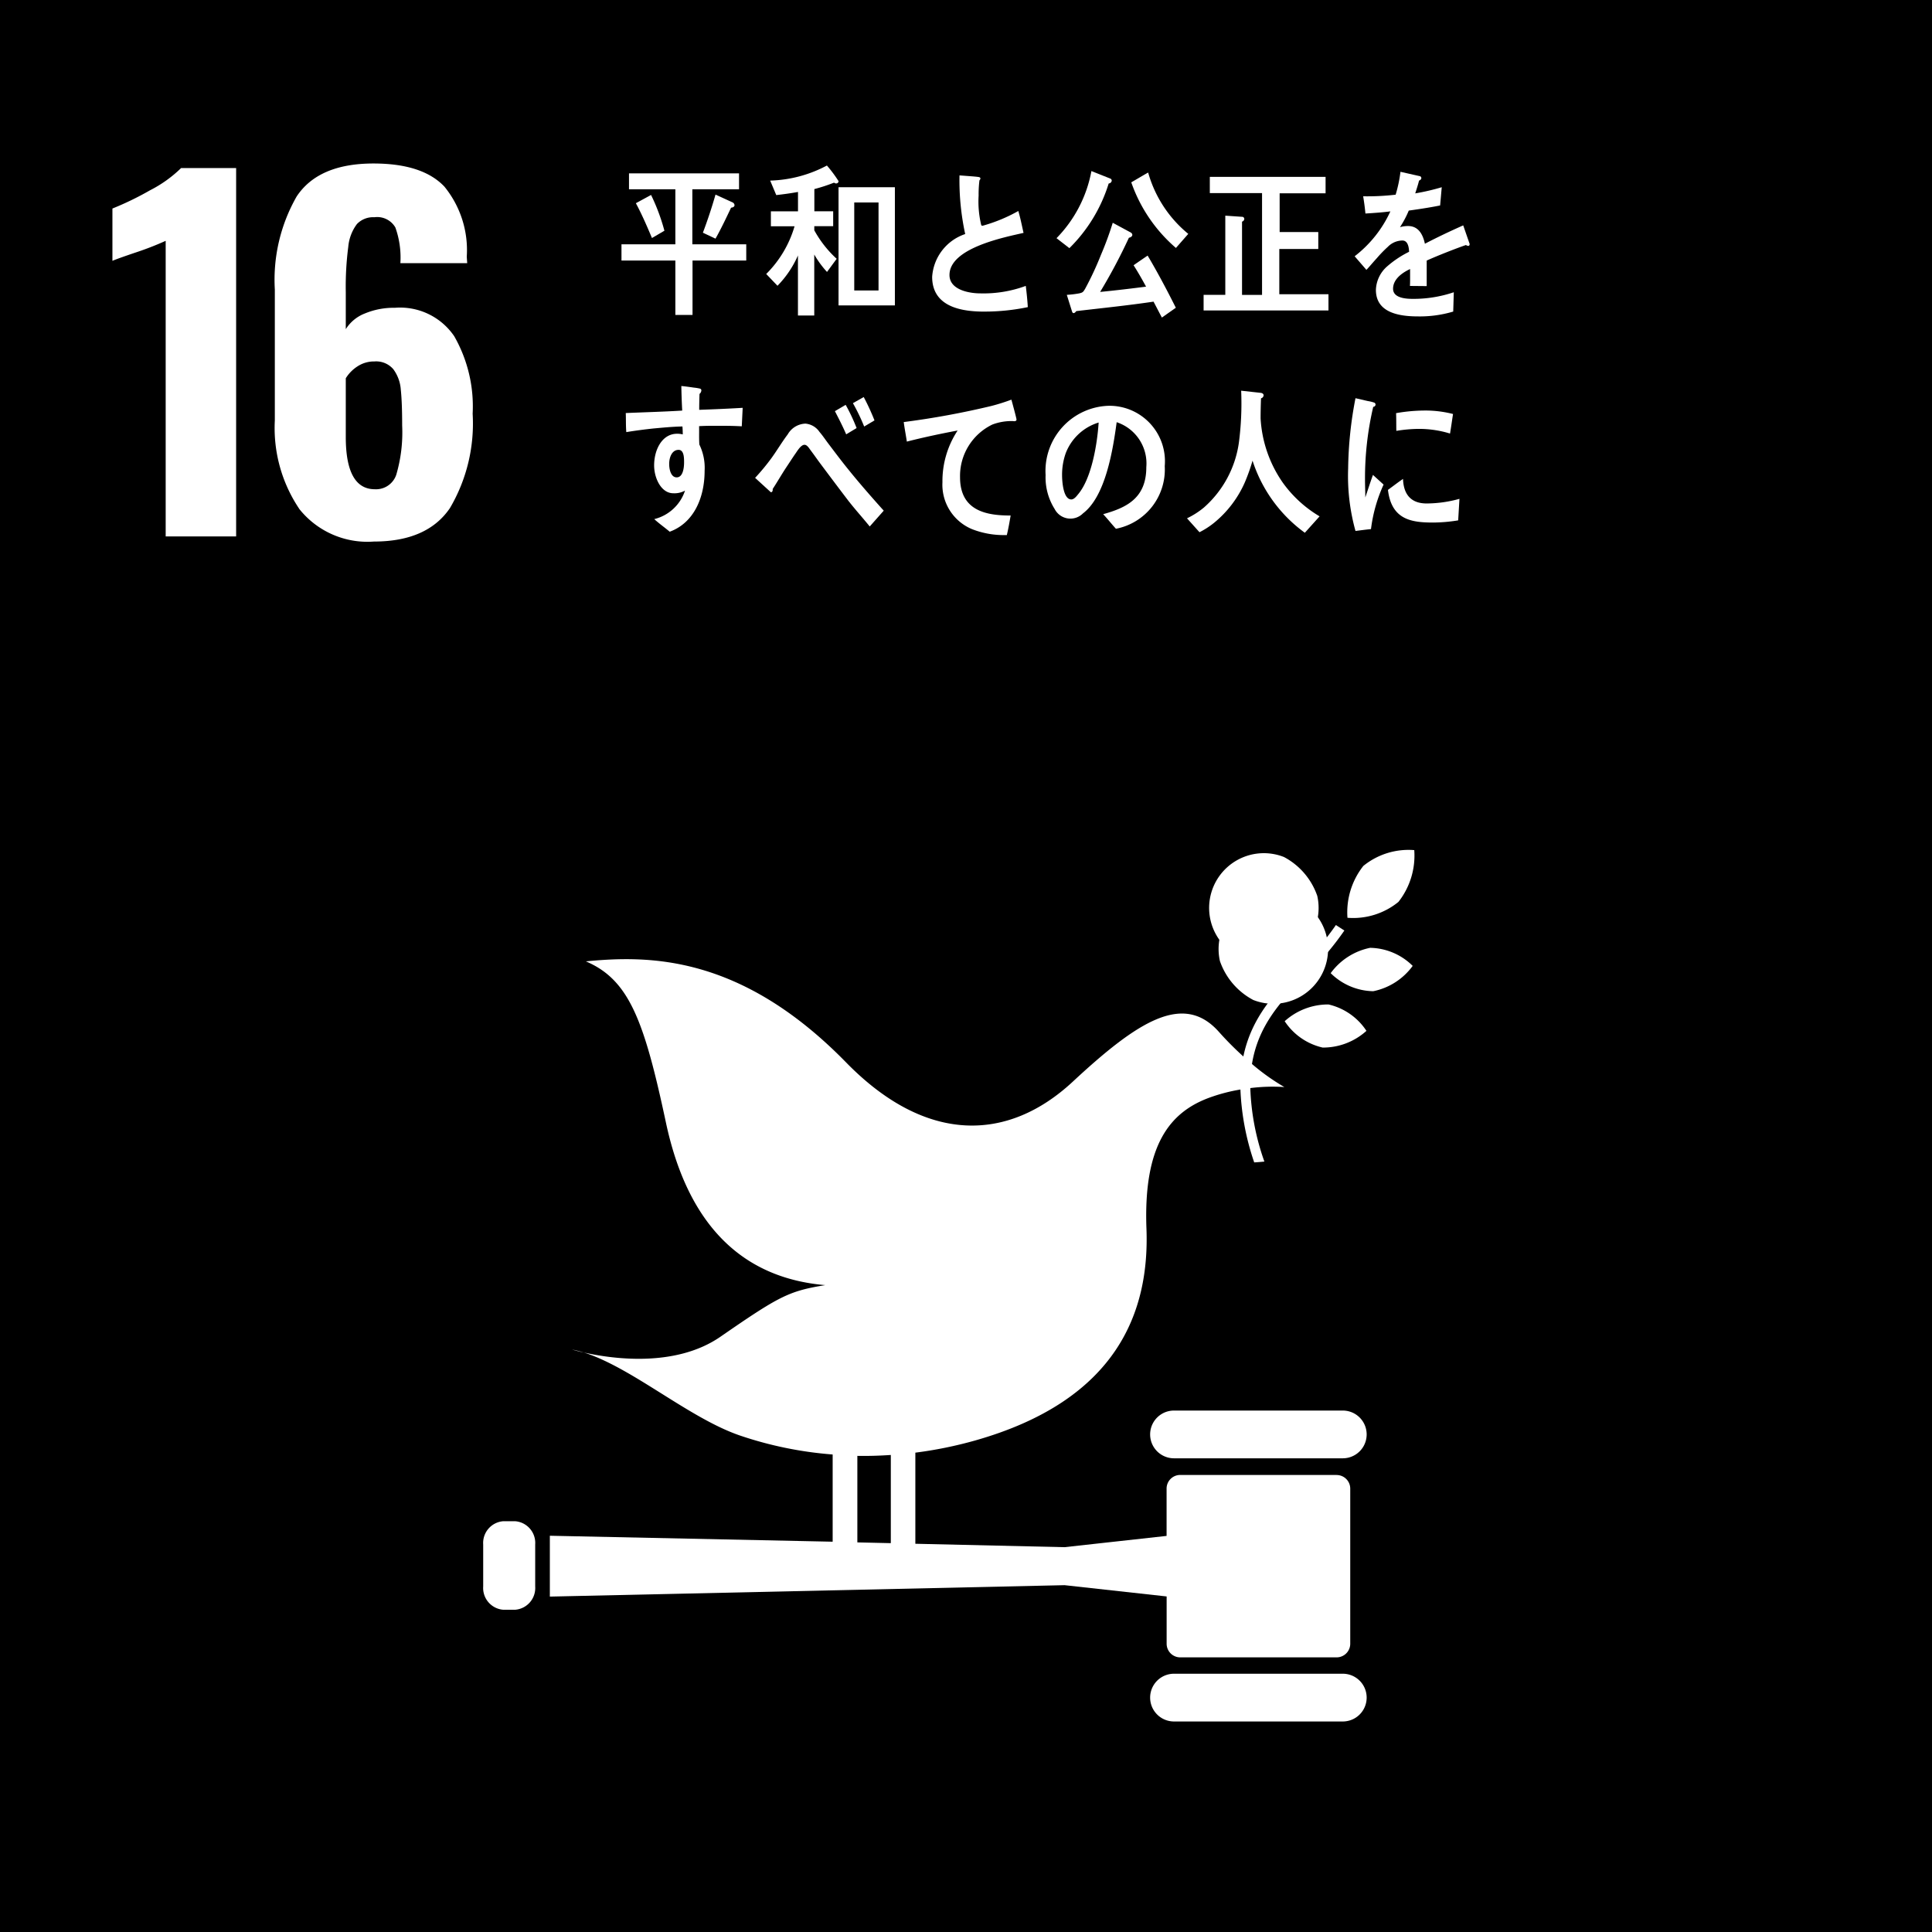 <svg height="120" viewBox="0 0 120 120" width="120" xmlns="http://www.w3.org/2000/svg" xmlns:xlink="http://www.w3.org/1999/xlink"><clipPath id="a"><path d="m0 0h120v120h-120z"/></clipPath><path d="m0 0h120v120h-120z"/><g clip-path="url(#a)" fill="#fff"><path d="m77.868 115.931a18.746 18.746 0 0 1 -1.808.706q-1.186.4-1.5.537v-3.249a18.748 18.748 0 0 0 2.331-1.13 7.87 7.87 0 0 0 1.935-1.384h3.418v22.881h-4.376z" transform="translate(-67.577 -100.973)"/><path d="m183.713 129.835a8.987 8.987 0 0 1 -1.511-5.48v-8.136a10.422 10.422 0 0 1 1.356-5.777q1.356-2.048 4.774-2.048 3.051 0 4.407 1.441a6.239 6.239 0 0 1 1.384 4.35l.028.4h-4.151a5.548 5.548 0 0 0 -.311-2.217 1.3 1.3 0 0 0 -1.3-.636 1.387 1.387 0 0 0 -1.088.424 2.761 2.761 0 0 0 -.537 1.412 19.163 19.163 0 0 0 -.155 2.8v2.316a2.439 2.439 0 0 1 1.186-.975 4.67 4.67 0 0 1 1.864-.353 4.066 4.066 0 0 1 3.686 1.766 8.783 8.783 0 0 1 1.144 4.816 10.351 10.351 0 0 1 -1.412 5.861q-1.413 2.076-4.717 2.076a5.41 5.41 0 0 1 -4.647-2.034m6.045-2.161a9.31 9.31 0 0 0 .353-3.008q0-1.441-.085-2.232a2.418 2.418 0 0 0 -.466-1.271 1.406 1.406 0 0 0 -1.172-.48 1.868 1.868 0 0 0 -1.059.311 2.326 2.326 0 0 0 -.72.734v3.644q0 3.249 1.808 3.249a1.325 1.325 0 0 0 1.342-.946" transform="translate(-165.132 -98.239)"/><path d="m842.59 568.2a3.4 3.4 0 1 0 2.069 2.416 4.332 4.332 0 0 0 -2.069-2.416" transform="translate(-762.841 -514.97)"/><path d="m810.235 609.895a3.4 3.4 0 1 0 -2.07-2.416 4.331 4.331 0 0 0 2.07 2.416" transform="translate(-732.393 -547.785)"/><path d="m882.205 629.867a3.848 3.848 0 0 0 2.643 1.121 4.015 4.015 0 0 0 2.45-1.573 3.845 3.845 0 0 0 -2.643-1.122 4.02 4.02 0 0 0 -2.451 1.574" transform="translate(-799.553 -569.422)"/><path d="m894.227 564.493a4.652 4.652 0 0 0 -.984 3.218 4.448 4.448 0 0 0 3.166-.986 4.649 4.649 0 0 0 .983-3.217 4.448 4.448 0 0 0 -3.166.985" transform="translate(-809.55 -510.706)"/><path d="m854.045 668.45a4.018 4.018 0 0 0 2.721-1.038 3.851 3.851 0 0 0 -2.356-1.639 4.024 4.024 0 0 0 -2.722 1.04 3.849 3.849 0 0 0 2.358 1.637" transform="translate(-771.894 -603.384)"/><path d="m774.449 935.144h-10.483a1.483 1.483 0 1 0 0 2.966h10.483a1.483 1.483 0 0 0 0-2.966" transform="translate(-691.046 -847.532)"/><path d="m774.449 1109.622h-10.483a1.483 1.483 0 1 0 0 2.966h10.483a1.483 1.483 0 0 0 0-2.966" transform="translate(-691.046 -1005.664)"/><path d="m379.975 894.9a6.572 6.572 0 0 0 -.728-.187s.269.083.728.188" transform="translate(-343.716 -810.891)"/><path d="m413.365 647.424h-9.714a.845.845 0 0 0 -.844.844v2.942l-6.341.7-9.264-.212v-5.659a25.47 25.47 0 0 0 3.686-.748c8.918-2.516 10.862-8.071 10.668-13.172-.194-5.2 1.468-7.213 3.857-8.11a10.775 10.775 0 0 1 1.98-.525 15.905 15.905 0 0 0 .856 4.527c.212-.012.423-.03.632-.052a15.033 15.033 0 0 1 -.874-4.564 11.109 11.109 0 0 1 2.115-.064 13.423 13.423 0 0 1 -2.012-1.433c.4-2.46 1.866-3.971 3.376-5.515a18.149 18.149 0 0 0 2.363-2.775l-.526-.34a17.492 17.492 0 0 1 -2.286 2.676c-1.473 1.507-2.959 3.046-3.462 5.488a19.945 19.945 0 0 1 -1.526-1.537c-2.2-2.465-5.03-.654-9.067 3.1s-9.117 3.885-14.078-1.19c-6.544-6.7-12.252-6.661-16.167-6.281 2.678 1.141 3.615 3.643 4.97 10 1.42 6.674 5 9.693 9.9 10.11-2.272.368-2.861.683-6.513 3.206-2.852 1.968-6.864 1.346-8.491.976 2.986.931 6.523 4.063 9.688 5.153a23.439 23.439 0 0 0 5.775 1.184v5.417l-17.566-.37v3.779l31.969-.709 6.341.7v2.939a.846.846 0 0 0 .844.845h9.714a.847.847 0 0 0 .846-.845v-9.637a.846.846 0 0 0 -.846-.844m-29.768-1.189c.691.012 1.384-.009 2.078-.056v5.477l-2.078-.047z" transform="translate(-330.348 -555.812)"/><path d="m323.574 1012.573a1.354 1.354 0 0 1 -1.241 1.443h-.747a1.355 1.355 0 0 1 -1.242-1.443v-2.612a1.354 1.354 0 0 1 1.242-1.443h.747a1.353 1.353 0 0 1 1.241 1.443z" transform="translate(-290.332 -914.032)"/><path d="m416.434 120.364v3.377h-1.066v-3.377h-3.347v-1.01h3.347v-3.417h-2.88v-.988h6.835v.988h-2.9v3.417h3.348v1.01zm-2.519-1.4c-.31-.733-.628-1.472-1-2.162l.944-.513a12.4 12.4 0 0 1 .829 2.222zm4.915-1.886c-.309.65-.617 1.3-.968 1.925l-.784-.369c.291-.773.555-1.566.784-2.368l1.057.484a.206.206 0 0 1 .123.174c0 .114-.143.154-.211.154" transform="translate(-373.42 -104.18)"/><path d="m512.369 110.9a.24.24 0 0 1 -.141-.053 10.479 10.479 0 0 1 -1.224.4v1.379h1.169v.926h-1.173v.255a6.853 6.853 0 0 0 1.39 1.771l-.6.816a6.048 6.048 0 0 1 -.792-1.082v3.788h-1.013v-3.73a6.318 6.318 0 0 1 -1.271 1.883l-.7-.732a6.909 6.909 0 0 0 1.761-2.964h-1.471v-.926h1.684v-1.205c-.451.083-.9.143-1.35.194l-.378-.9a7.963 7.963 0 0 0 3.524-.936 8.24 8.24 0 0 1 .722.968.139.139 0 0 1 -.141.144m.141.235h3.5v7.342h-3.5zm2.484.949h-1.508v5.464h1.508z" transform="translate(-460.423 -99.503)"/><path d="m621.259 124.749c-1.259 0-3.269-.2-3.269-2.162a3.013 3.013 0 0 1 2.052-2.656 15.733 15.733 0 0 1 -.354-3.643c.266.019.539.041.8.06.131.012.264.021.4.043.044.01.1.031.1.091a.2.2 0 0 1 -.061.114 7.033 7.033 0 0 0 -.051.948 6.2 6.2 0 0 0 .165 1.841.124.124 0 0 0 .081.031 9.893 9.893 0 0 0 2.22-.917c.131.442.22.906.324 1.359-1.1.258-4.6.917-4.6 2.616 0 .957 1.3 1.142 1.911 1.142a7.571 7.571 0 0 0 2.828-.465c.053.432.1.876.126 1.319a13.115 13.115 0 0 1 -2.67.277" transform="translate(-560.092 -105.394)"/><path d="m703.666 114.183a9.629 9.629 0 0 1 -2.441 4.018l-.8-.619a8.049 8.049 0 0 0 2.168-4.169l1.162.462a.141.141 0 0 1 .1.134.2.2 0 0 1 -.185.174m3.3 8.329c-.176-.329-.344-.659-.519-.988-1.594.237-3.2.4-4.8.588-.036.051-.1.123-.16.123s-.079-.041-.1-.093l-.327-1.04a6.233 6.233 0 0 0 .774-.093c.211-.05.238-.073.361-.278a19.464 19.464 0 0 0 .988-2.119 19.75 19.75 0 0 0 .73-1.987l1.111.6a.193.193 0 0 1 .106.145c0 .113-.132.174-.212.184a34.441 34.441 0 0 1 -1.788 3.366c.952-.093 1.9-.205 2.853-.328-.247-.454-.5-.9-.775-1.329.289-.205.581-.4.872-.6.624 1.05 1.2 2.141 1.752 3.24zm.872-4.323a9.5 9.5 0 0 1 -2.774-4.076c.352-.2.7-.414 1.049-.608a7.553 7.553 0 0 0 2.492 3.809z" transform="translate(-634.803 -102.788)"/><path d="m797.944 125.56v-.967h1.348v-4.92l1.039.071a.133.133 0 0 1 .14.126.187.187 0 0 1 -.14.174v4.55h1.243v-6.321h-3.244v-1.008h7.19v1.02h-2.853v2.407h2.4v1.05h-2.421v2.811h3.054v1.008z" transform="translate(-723.186 -106.278)"/><path d="m905.136 118.469a.227.227 0 0 1 -.131-.051c-.635.217-1.861.7-2.44.967v1.585l-1.041-.01c.01-.144.01-.3.01-.471v-.579c-.7.329-1.058.752-1.058 1.225 0 .412.405.628 1.207.628a7.807 7.807 0 0 0 2.565-.411l-.036 1.2a7.226 7.226 0 0 1 -2.212.3c-1.726 0-2.59-.543-2.59-1.647a2.028 2.028 0 0 1 .723-1.48 6.276 6.276 0 0 1 1.338-.886c-.017-.463-.158-.7-.414-.7a1.279 1.279 0 0 0 -.906.392 7.838 7.838 0 0 0 -.68.7c-.325.359-.528.609-.652.73-.157-.185-.4-.462-.729-.844a7.419 7.419 0 0 0 2.219-2.788c-.466.061-.986.1-1.55.133-.036-.391-.088-.752-.14-1.07a15.384 15.384 0 0 0 2.017-.1 8.4 8.4 0 0 0 .3-1.421l1.19.268a.122.122 0 0 1 .105.123c0 .061-.043.114-.141.156-.043.174-.123.442-.238.793a13.672 13.672 0 0 0 1.647-.382l-.1 1.132c-.486.1-1.138.207-1.948.319a6.2 6.2 0 0 1 -.546 1.03 1.789 1.789 0 0 1 .5-.071c.538 0 .889.358 1.048 1.1.705-.368 1.5-.75 2.38-1.141l.4 1.154c0 .083-.034.123-.1.123" transform="translate(-813.95 -103.2)"/><path d="m422.1 258.433c-.361-.02-.722-.03-1.074-.03-.53 0-1.057-.01-1.577.02.008.381-.01.762.016 1.142a3.292 3.292 0 0 1 .327 1.627c0 1.719-.7 3.253-2.168 3.788-.317-.268-.652-.5-.96-.783a2.688 2.688 0 0 0 1.911-1.771 1.358 1.358 0 0 1 -.73.165c-.749 0-1.189-.936-1.189-1.729 0-.988.5-1.967 1.426-1.967a1.347 1.347 0 0 1 .352.041c0-.165-.007-.33-.019-.493-.6.01-1.2.071-1.787.123-.572.061-1.135.134-1.7.227-.034-.391-.017-.792-.034-1.184 1.171-.051 2.333-.08 3.506-.153-.028-.506-.044-1.008-.055-1.526.256.023.53.064.785.1a2.758 2.758 0 0 1 .326.051c.062.01.133.031.133.123a.3.3 0 0 1 -.114.217c-.011.329-.019.659-.019.988.9-.031 1.806-.071 2.7-.124zm-3.929 1.463c-.4 0-.58.452-.58.874 0 .339.106.834.466.834.386 0 .459-.576.459-.927 0-.278 0-.782-.345-.782" transform="translate(-376.027 -231.954)"/><path d="m507.8 271.263c-.448-.558-.977-1.132-1.443-1.75-.556-.73-1.128-1.493-1.666-2.213-.183-.248-.369-.515-.556-.763-.094-.123-.218-.348-.386-.348-.237 0-.468.422-.6.6-.177.258-.354.536-.521.784-.3.452-.563.916-.854 1.359v.051c0 .081-.035.153-.115.153l-.978-.893a13.44 13.44 0 0 0 1.038-1.258c.334-.464.635-.977.988-1.442a1.323 1.323 0 0 1 1.1-.669 1.178 1.178 0 0 1 .873.515c.191.218.378.5.554.732.415.546.828 1.1 1.25 1.616.652.814 1.5 1.78 2.186 2.543zm-1.462-5.723c-.211-.495-.458-.968-.7-1.44l.668-.392a11.292 11.292 0 0 1 .679 1.442zm1.118-.485a12.276 12.276 0 0 0 -.7-1.452l.672-.379a14.382 14.382 0 0 1 .668 1.45z" transform="translate(-453.78 -238.562)"/><path d="m606.023 266.313c-.036 0-.078-.01-.116-.01a3.335 3.335 0 0 0 -1.258.215 3.546 3.546 0 0 0 -2.008 3.272c0 2.134 1.71 2.379 3.143 2.379-.068.4-.14.814-.237 1.215h-.193a5.382 5.382 0 0 1 -1.975-.371 2.987 2.987 0 0 1 -1.831-2.914 5.7 5.7 0 0 1 .943-3.21c-1.058.2-2.115.422-3.154.689-.061-.411-.142-.812-.193-1.214a51.564 51.564 0 0 0 5.445-1 12.364 12.364 0 0 0 1.242-.392c.043.156.317 1.154.317 1.235s-.062.1-.125.1" transform="translate(-543.011 -240.149)"/><path d="m697.562 276.677c-.274-.3-.52-.616-.793-.906 1.392-.392 2.679-.957 2.679-2.914a2.7 2.7 0 0 0 -1.841-2.8c-.238 1.78-.705 4.611-2.089 5.661a1.1 1.1 0 0 1 -1.762-.268 3.681 3.681 0 0 1 -.563-2.111 4.05 4.05 0 0 1 3.884-4.3 3.446 3.446 0 0 1 3.516 3.748 3.745 3.745 0 0 1 -3.031 3.889m-3.1-4.745a4.011 4.011 0 0 0 -.246 1.409c0 .422.079 1.515.573 1.515.176 0 .325-.2.43-.329.83-.99 1.182-3.1 1.269-4.448a3.18 3.18 0 0 0 -2.025 1.854" transform="translate(-628.249 -243.834)"/><path d="m794.264 267.846a8.92 8.92 0 0 1 -3.249-4.48 11.484 11.484 0 0 1 -.478 1.349 6.745 6.745 0 0 1 -1.91 2.512 5.044 5.044 0 0 1 -.907.585l-.775-.864a5.018 5.018 0 0 0 1.048-.668 6.588 6.588 0 0 0 2.176-4.046 18.8 18.8 0 0 0 .14-3.212l1.224.135c.072.01.17.051.17.154a.206.206 0 0 1 -.161.184c-.016.424-.026.834-.026 1.256a7.72 7.72 0 0 0 1.373 3.975 7.51 7.51 0 0 0 2.291 2.1z" transform="translate(-713.218 -234.755)"/><path d="m895.177 272.116c-.32.033-.635.074-.961.116a12.737 12.737 0 0 1 -.456-3.882 24.076 24.076 0 0 1 .456-4.364l.766.177a2.293 2.293 0 0 1 .379.091.131.131 0 0 1 .1.133.142.142 0 0 1 -.143.134 19.494 19.494 0 0 0 -.511 4.53c0 .371.019.73.019 1.1.157-.465.306-.938.475-1.4.22.2.441.4.66.6a9.436 9.436 0 0 0 -.783 2.768m5.416-.545a9.982 9.982 0 0 1 -1.55.135c-1.339 0-2.59-.165-2.812-2.028.311-.227.617-.465.936-.682.036 1.063.59 1.525 1.463 1.525a7.715 7.715 0 0 0 2.042-.287q-.038.661-.079 1.336m-.511-5.393a6.545 6.545 0 0 0 -1.954-.288 8.965 8.965 0 0 0 -1.376.123c-.008-.371 0-.732-.016-1.1a10.394 10.394 0 0 1 1.937-.163 6.975 6.975 0 0 1 1.6.215c-.062.4-.117.813-.187 1.215" transform="translate(-810.024 -239.253)"/></g></svg>